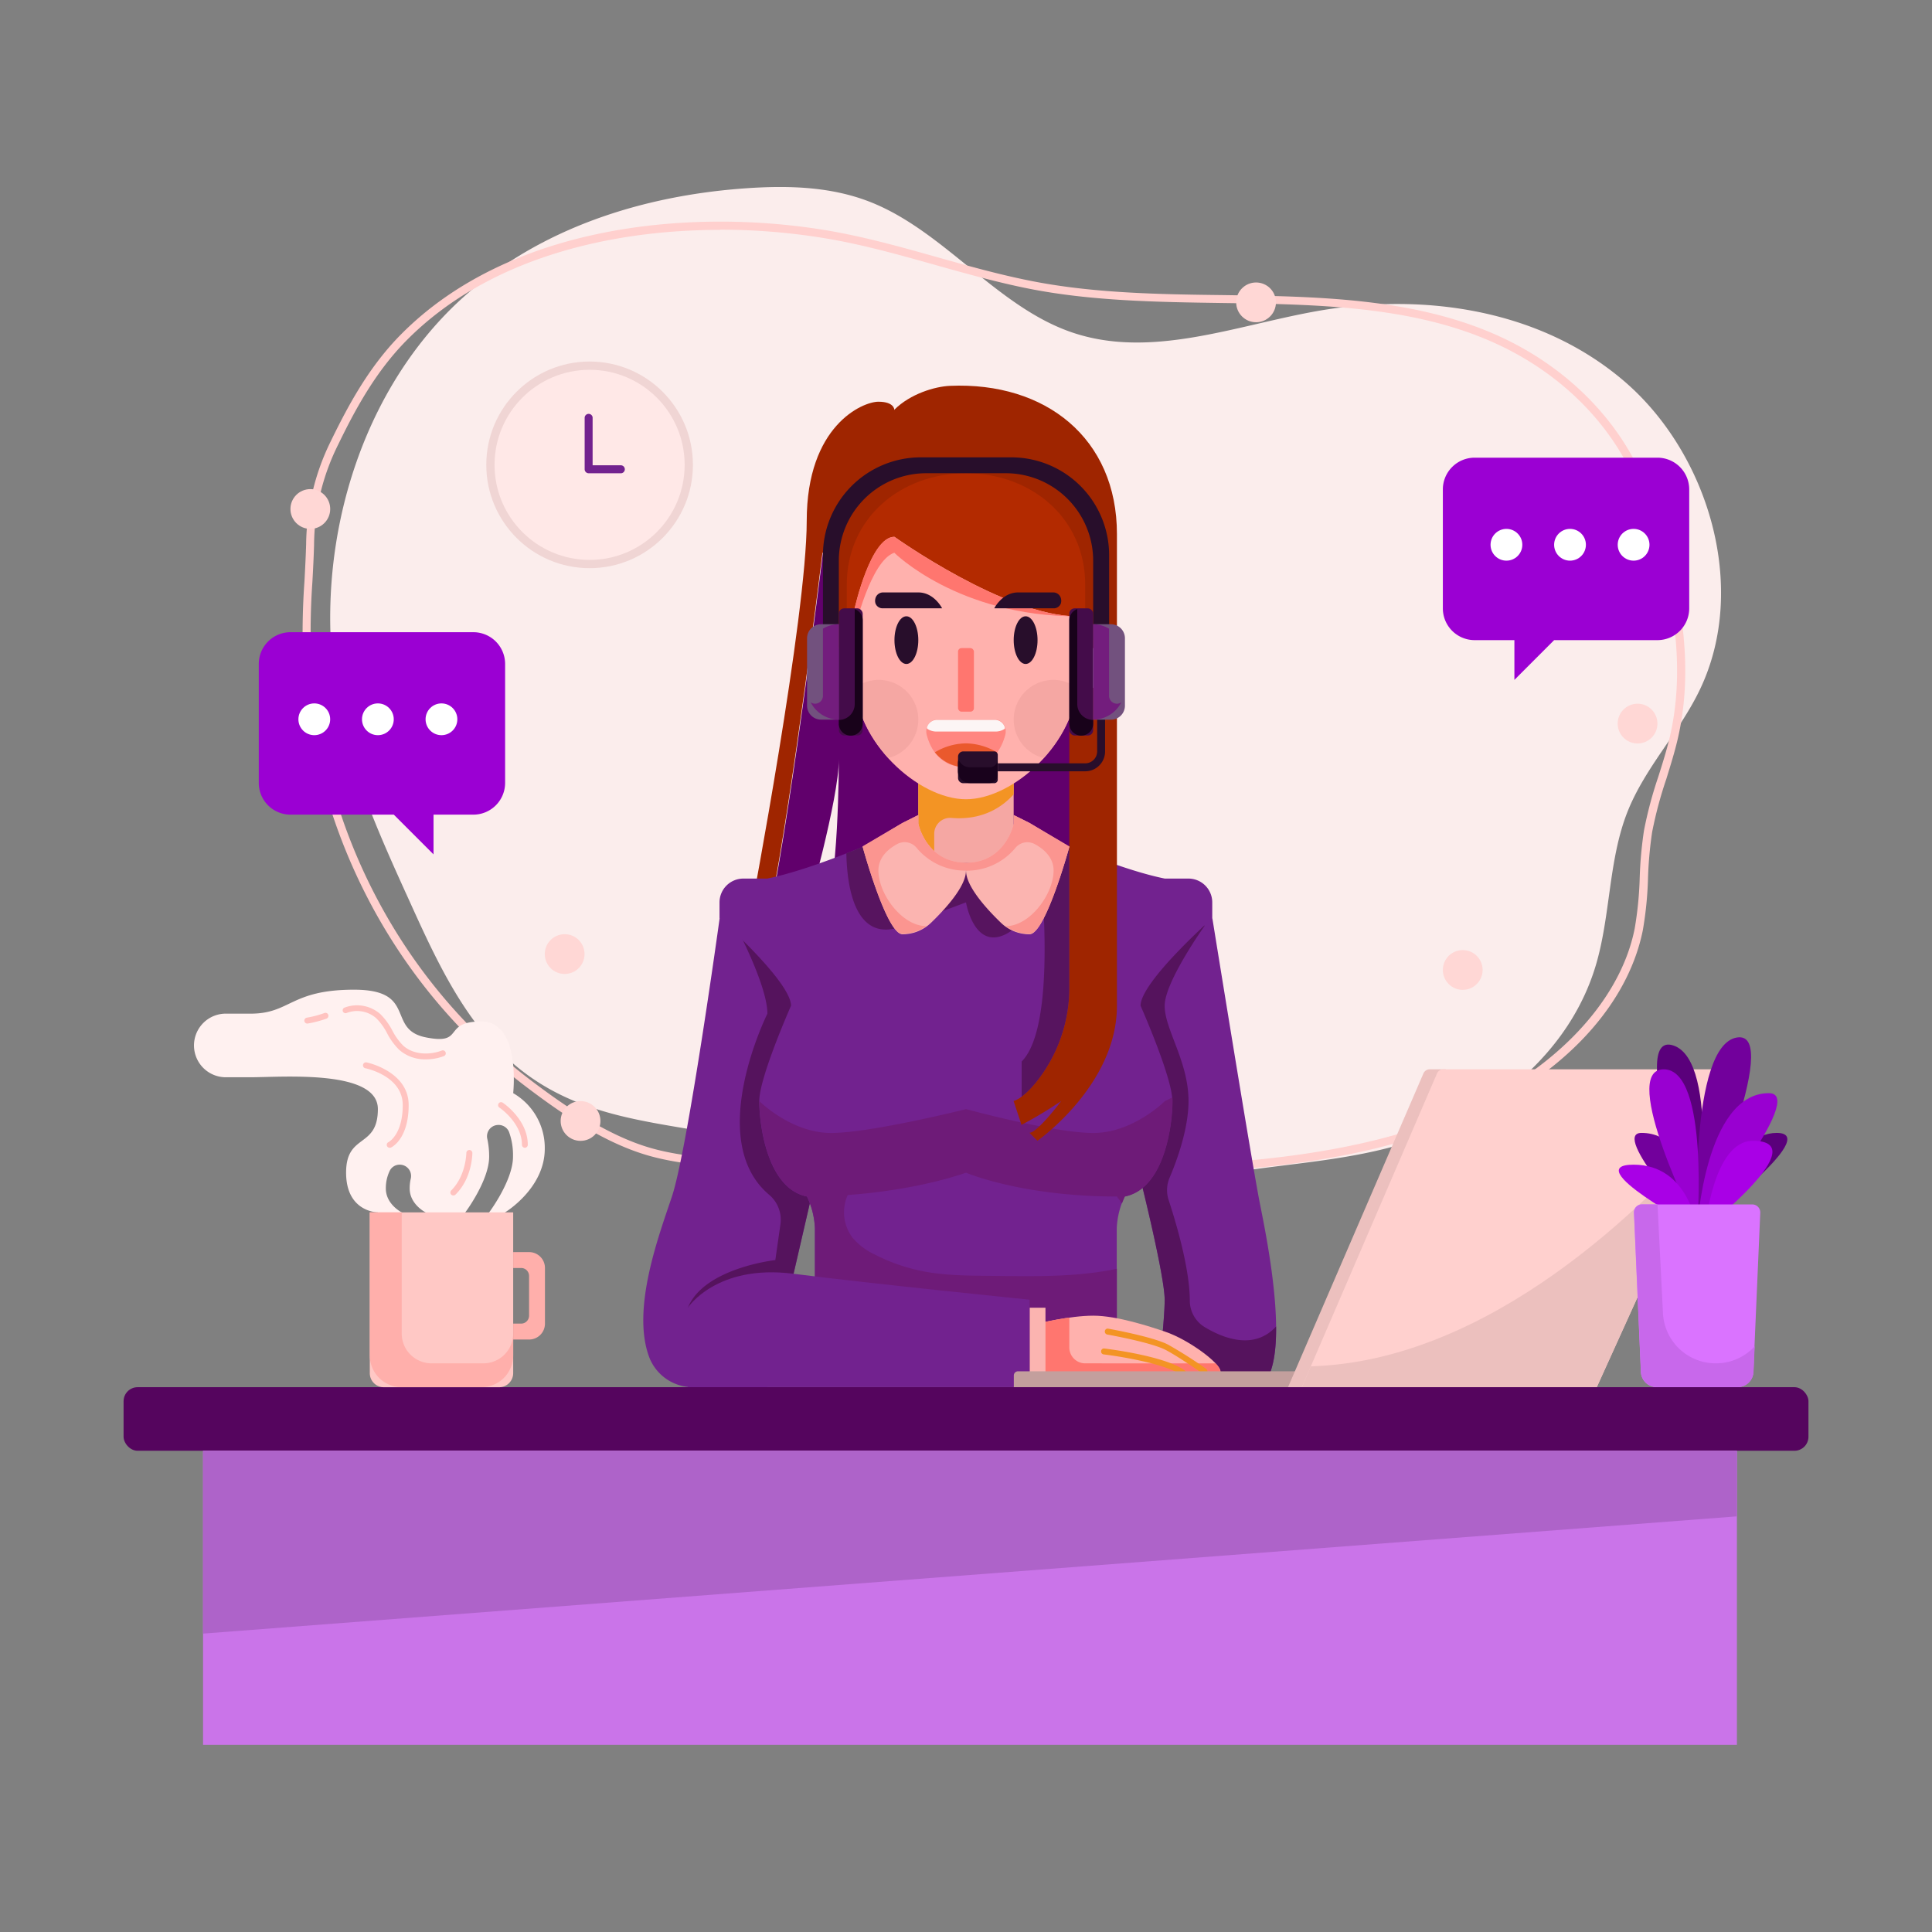 <svg xmlns="http://www.w3.org/2000/svg" viewBox="0 0 512 512" id="CustomerSupport">
  <rect x="0" y="0" width="512" height="512" fill="#808080" stroke="none"/>
  <g fill="#f9e14b" class="color000000 svgShape">
    <path d="M188.4 300.21c-20.29-3.63-39.92-5.17-56.37-22.09-10.42-10.72-17-24.94-23.3-38.86-7.23-15.89-14.5-31.94-18.35-49.13-8.85-39.62 3-84.6 32-111 20.74-18.85 48.27-27.36 75.41-29.24 11-.76 22.25-.47 32.59 3.54 19.75 7.65 33.7 27.84 53.71 34.66 20.83 7.1 43.05-1.72 64.61-5.59 28.21-5.05 59.13-.69 81.53 18.35s33.33 54.76 20.21 82c-5.47 11.37-14.51 20.57-19.16 32.34-5.06 12.84-4.43 27.46-8.4 40.72-6.51 21.7-24.92 37.45-45 45.13-14.3 5.47-29.17 6.65-44.1 8.64a361.85 361.85 0 0 1-50.1 3.16 364.9 364.9 0 0 1-84.15-10.35c-3.7-.89-7.42-1.62-11.13-2.28Z" fill="#fbedec" class="colorecf5fb svgShape"></path>
    <path d="M270.07 311.92c-18.69 0-37.41-.57-56-1.72-3.31-.2-6.81-.32-10.4-.45-10.85-.37-22.08-.76-31.59-3.44-11.79-3.32-23-11-32.38-18.1-35.34-26.65-57-68.17-59.4-113.92a192.69 192.69 0 0 1 .39-20.29c.17-3.24.34-6.49.44-9.74a63 63 0 0 1 6.57-27.41c4.68-9.63 10.16-19.72 18.5-28.16 28.92-29.27 77-33.52 112.35-27.73 10.22 1.68 20.19 4.48 29.83 7.2 7.9 2.22 16.06 4.52 24.29 6.17C289.23 77.7 306.89 78 324 78.2c24.71.35 50.27.71 72.42 10.51 19.29 8.53 34.05 23.79 40.48 41.87s13.19 42 7.68 65.4c-.83 3.55-1.95 7.08-3 10.5a107.25 107.25 0 0 0-3.74 14 104.27 104.27 0 0 0-1.1 12.22 95.29 95.29 0 0 1-1.37 13.8c-4.27 21.27-23.23 40.5-50.76 51.5-24.86 9.91-52.79 12.23-79.26 13.26q-17.57.65-35.28.66Zm-79.24-251c-29.5 0-61.72 7.67-83.14 29.34-8.12 8.23-13.5 18.13-18.09 27.6a60.45 60.45 0 0 0-6.37 26.55c-.09 3.27-.26 6.53-.44 9.79a188.53 188.53 0 0 0-.35 20c2.37 45.13 23.72 86.07 58.56 112.34 8.69 6.56 20.16 14.52 31.69 17.76 9.25 2.61 20.35 3 31.09 3.37 3.66.12 7.11.24 10.45.45a909.45 909.45 0 0 0 91 1c26.29-1 54-3.32 78.56-13.11 26.47-10.54 45.41-29.68 49.42-49.94a94 94 0 0 0 1.33-13.5 106.23 106.23 0 0 1 1.13-12.46 108.46 108.46 0 0 1 3.8-14.28c1.07-3.38 2.18-6.88 3-10.34 5.38-22.83-1.25-46.31-7.62-64.21-6.24-17.53-20.58-32.35-39.35-40.65C373.78 81 348.45 80.65 324 80.3c-17.18-.25-34.94-.5-51.69-3.87-8.32-1.67-16.52-4-24.45-6.21-9.58-2.7-19.49-5.49-29.6-7.14a170.81 170.81 0 0 0-27.43-2.21Z" fill="#ffd0ce" class="colorcee9ff svgShape"></path>
    <circle cx="149.64" cy="252.84" r="5.27" fill="#ffd7d5" class="colord5ecff svgShape"></circle>
    <circle cx="153.85" cy="297.07" r="5.27" fill="#ffd7d5" class="colord5ecff svgShape"></circle>
    <circle cx="82.24" cy="134.89" r="5.27" fill="#ffd7d5" class="colord5ecff svgShape"></circle>
    <circle cx="332.87" cy="80.13" r="5.27" fill="#ffd7d5" class="colord5ecff svgShape"></circle>
    <circle cx="433.97" cy="191.76" r="5.27" fill="#ffd7d5" class="colord5ecff svgShape"></circle>
    <circle cx="387.64" cy="257.05" r="5.27" fill="#ffd7d5" class="colord5ecff svgShape"></circle>
  </g>
  <g fill="#f9e14b" class="color000000 svgShape">
    <path d="M237 108.57s0-2.11-4.21-2.11-19 6.32-19 31.59-14.75 103.2-14.75 103.2h5c6.19-31.4 13.92-94.77 13.92-94.77h2.11v25.27h27.38V117Z" fill="#9f2500" class="color9f5900 svgShape"></path>
    <path d="M220.2 171.75v-25.27h-2.11s-7.73 63.37-13.92 94.77h9.71s8.42-29.48 8.42-40c0 0 0 35.8-4.21 40h29.49v-69.5ZM266.53 201.24v40.01h18.96v-53.44h-18.96v13.43z" fill="#61006c" class="color6c3900 svgShape"></path>
    <path d="M296 171.75v-30.22c0-25.37-18.89-40.36-44.23-39.28-4 .17-10.53 2.11-14.75 6.32v63.18Z" fill="#9f2500" class="color9f5900 svgShape"></path>
    <path d="M243.36 203.34h25.27v27.38h-25.27z" fill="#f5a7a3" class="colorffb390 svgShape"></path>
    <path d="M252.2 216.76c8.63.7 13.82-3.32 16.44-6.27v-7.15h-25.28v27.38h4.22v-9.78a4.22 4.22 0 0 1 4.25-4.2Z" fill="#f39424" class="colorff8c64 svgShape"></path>
    <path d="M190.71 243.36s-8.43 61.08-12.64 73.72c-3.4 10.21-10.94 30.07-5.91 42.87a12.4 12.4 0 0 0 11.63 7.67h19.56L216 312.86v-52.65s-16.87-16.85-25.29-16.85ZM321.29 243.36s10.53 65.29 12.64 75.82 8.42 42.13 0 48.44h-27.38s2.1-16.84 2.1-23.16-6.32-31.6-6.32-31.6l-4.21-48.44v-21.06Z" fill="#72228f" class="color22348f svgShape"></path>
    <path d="M216 260.21s-12.76-12.76-21.63-16.07c2.92 5.63 9 18.09 9 24.5 0 0-16.69 33.36.38 47.92a8.65 8.65 0 0 1 3.09 7.78l-1.37 9.59s-18.95 2.1-23.17 12.63h25.93l7.77-33.69ZM315.31 344.71c0-8.59-3.74-21-5.61-26.69a8.42 8.42 0 0 1 .27-5.95c1.85-4.34 5-12.83 5-20.27 0-10.53-6.32-18.95-6.32-25.27s10.52-21.07 10.52-21.07v-2.1h-21.05v21.06l4.21 48.44s6.32 25.27 6.32 31.59-2.1 23.17-2.1 23.17h27.38c3.27-2.45 4.31-8.73 4.25-16.1-5.79 6.36-13.95 3.16-18.89.2a8.21 8.21 0 0 1-3.98-7.01Z" fill="#55135d" class="color131f5d svgShape"></path>
    <path d="M315 232.83h-6.32c-10.53-2.11-25.27-8.42-25.27-8.42h-4.21a4.22 4.22 0 0 1-4.21 4.21H237a4.22 4.22 0 0 1-4.21-4.21h-4.21s-14.74 6.31-25.27 8.42H197a6.32 6.32 0 0 0-6.32 6.32v4.21s18.95 16.85 18.95 23.17c0 0-8.42 19-8.42 25.27s2.11 23.17 12.64 25.28a21.78 21.78 0 0 1 2.1 8.42v37.91h80V325.5a21.78 21.78 0 0 1 2.1-8.42c10.53-2.11 12.64-19 12.64-25.28s-8.43-25.27-8.43-25.27c0-6.32 19-23.17 19-23.17v-4.21a6.32 6.32 0 0 0-6.26-6.32Z" fill="#72228f" class="color22348f svgShape"></path>
    <path d="m239.15 245.46 16.85-6.32s2.11 12.64 10.53 8.43c3.45-1.73 6.9-6.28 9.77-11 1 15.17 1.28 37.91-5.55 44.74v9.37a23.17 23.17 0 0 0 3.87-3.86 39.94 39.94 0 0 0 8.77-25.31v-37.1h-4.21a4.22 4.22 0 0 1-4.21 4.21H237a4.22 4.22 0 0 1-4.21-4.21h-4.21s-1.68.71-4.29 1.74c.15 7.77 1.86 24.19 14.86 19.31Z" fill="#57145f" class="color14205f svgShape"></path>
    <path d="m310.69 290.82-2 1s-8.42 8.43-18.95 8.43-33.7-6.32-33.7-6.32-25.27 6.32-35.8 6.32-19-8.43-19-8.43c0 6.32 2.11 23.17 12.64 25.27a21.83 21.83 0 0 1 2.1 8.43v37.91h80v-27.19c-10.83 2.27-22.1 2-33.21 1.88-6-.06-12.11-.06-18-1.19a47.92 47.92 0 0 1-12.86-4.43 17.31 17.31 0 0 1-6-4.52 11.18 11.18 0 0 1-1.93-9.29 10.38 10.38 0 0 1 .69-2c19.15-1.37 31.33-5.92 31.33-5.92s14.75 6.32 40 6.32l1.33 1.85c.42-1.12.78-1.85.78-1.85 10.53-2.11 12.63-19 12.63-25.28.02-.3-.02-.65-.05-.99Z" fill="#6e1b78" class="color1b2a78 svgShape"></path>
    <path d="M283.38 182.29v79.18a39.92 39.92 0 0 1-8.77 25.31c-2 2.44-4.08 4.39-6 5l2.1 6.32a109.88 109.88 0 0 0 10.53-6.32s-6.31 8.42-8.42 8.42l2.11 2.11S296 287.59 296 266.53v-84.24Z" fill="#9f2500" class="color9f5900 svgShape"></path>
    <path d="M256 228.62c10.53 0 12.64-10.33 12.64-10.33V216l4.21 2.11 10.53 6.31s-6.32 23.17-10.53 23.17a10.85 10.85 0 0 1-7.54-3c-3.74-3.6-9.3-9.64-9.3-13.84ZM256 228.62c-10.53 0-12.64-10.33-12.64-10.33V216l-4.21 2.11-10.53 6.31s6.32 23.17 10.53 23.17a10.85 10.85 0 0 0 7.54-3c3.74-3.6 9.3-9.64 9.3-13.84Z" fill="#fbb4b0" class="colorb0cffb svgShape"></path>
    <path d="m272.85 218.09-4.21-2.09v2.3s-2.11 10.33-12.64 10.33v2.11a16.65 16.65 0 0 0 13.1-6.05 4.12 4.12 0 0 1 5.11-1c2.33 1.26 5 3.48 5 7 0 6.32-6.32 14.75-12.64 14.75v.05a10.86 10.86 0 0 0 6.32 2c4.21 0 10.53-23.17 10.53-23.17ZM239.15 218.09l4.21-2.11v2.3s2.11 10.33 12.64 10.33v2.11a16.65 16.65 0 0 1-13.1-6.05 4.12 4.12 0 0 0-5.11-1c-2.33 1.26-5 3.48-5 7 0 6.32 6.32 14.75 12.64 14.75v.05a10.86 10.86 0 0 1-6.32 2c-4.21 0-10.53-23.17-10.53-23.17Z" fill="#fb9590" class="color90bdfb svgShape"></path>
    <path d="M287.59 169.64V154.9c0-17.45-14.14-29.48-31.59-29.48s-31.59 12-31.59 29.48v14.74Z" fill="#b32a00" class="colorb36400 svgShape"></path>
    <path d="M226.51 161.22v19c0 16.28 16.85 31.59 29.49 31.59s29.49-15.31 29.49-31.59v-16.89c-19 0-48.45-21.07-48.45-21.07-6.31 0-10.53 18.96-10.53 18.96Z" fill="#ffb1ad" class="colorffcaad svgShape"></path>
    <path d="M289.7 169.64v-21.06a23.17 23.17 0 0 0-23.17-23.17h-21.06a23.17 23.17 0 0 0-23.17 23.17v23.17h-4.21v-24.61A25.93 25.93 0 0 1 244 121.2h24a25.93 25.93 0 0 1 25.93 25.94v22.64Z" fill="#280e2b" class="color070d34 svgShape"></path>
    <path d="M237 146.48s16.85 16.85 48.45 16.85c-19 0-48.45-21.07-48.45-21.07-6.31 0-10.53 19-10.53 19v5.53s4.26-18.21 10.53-20.31Z" fill="#ff766f" class="colorff9c6f svgShape"></path>
    <path d="M248.23 190.71h15.54c1.84 0 3.18 2 2.64 4.06-1 3.69-3.57 8.57-10.41 8.57s-9.43-4.88-10.41-8.57c-.54-2.03.8-4.06 2.64-4.06Z" fill="#ff8680" class="colorff808c svgShape"></path>
    <path d="M248.1 193.87h15.8a4.52 4.52 0 0 0 2.39-.74v-.37a2.79 2.79 0 0 0-2.57-2h-15.49a2.79 2.79 0 0 0-2.57 2c0 .12 0 .23.05.37a4.52 4.52 0 0 0 2.39.74Z" fill="#fcf5f5" class="colorf5f5fc svgShape"></path>
    <path d="M256 197a16.35 16.35 0 0 0-8.25 2.37 10.6 10.6 0 0 0 14.91 1.63 10.86 10.86 0 0 0 1.59-1.59A16.35 16.35 0 0 0 256 197Z" fill="#ea592d" class="colorf25a6b svgShape"></path>
    <path d="M255.29 199.13h8.2a.93.93 0 0 1 .93.93v6.57a.93.93 0 0 1-.93.93h-8.2a1.4 1.4 0 0 1-1.4-1.4v-5.63a1.4 1.4 0 0 1 1.4-1.4Z" fill="#280e2b" class="color070d34 svgShape"></path>
    <path d="M262.32 203.34h-5.27a3.14 3.14 0 0 1-3-2.1 3.11 3.11 0 0 0-.2 1v2.11a3.17 3.17 0 0 0 3.16 3.16h5.27a2.1 2.1 0 0 0 2.1-2.11v-4.21a2.1 2.1 0 0 1-2.06 2.15Z" fill="#19021c" class="color02051c svgShape"></path>
    <path d="M287.59 204.4h-23.17v-2.11h23.17a3.17 3.17 0 0 0 3.17-3.16V188.6h2.1v10.53a5.27 5.27 0 0 1-5.27 5.27Z" fill="#280e2b" class="color070d34 svgShape"></path>
    <rect width="4.21" height="16.85" x="253.89" y="171.75" rx=".93" fill="#ff766f" class="colorff9c6f svgShape"></rect>
    <path d="M235 157h-1a2.08 2.08 0 0 0-2 1.56 2.47 2.47 0 0 0 0 1.32 2 2 0 0 0 1.95 1.33h15.72s-2.1-4.21-6.31-4.21Z" fill="#280e2b" class="color070d34 svgShape"></path>
    <ellipse cx="240.2" cy="169.64" rx="3.16" ry="6.32" fill="#280e2b" class="color070d34 svgShape"></ellipse>
    <path d="M278.15 157h1a2.08 2.08 0 0 1 2 1.56 2.47 2.47 0 0 1 0 1.32 2 2 0 0 1-1.95 1.33h-15.71s2.1-4.21 6.32-4.21Z" fill="#280e2b" class="color070d34 svgShape"></path>
    <ellipse cx="271.8" cy="169.64" rx="3.16" ry="6.32" fill="#280e2b" class="color070d34 svgShape"></ellipse>
    <path d="M279.17 180.18a10.51 10.51 0 0 0-2.59 20.7c4.74-5.21 8.19-11.78 8.78-18.66a10.46 10.46 0 0 0-6.19-2.04ZM243.36 190.71a10.5 10.5 0 0 0-16.72-8.49c.59 6.88 4 13.45 8.78 18.66a10.52 10.52 0 0 0 7.94-10.17Z" fill="#f5a7a3" class="colorffb390 svgShape"></path>
    <path d="M289.7 165.43h4.7a3.72 3.72 0 0 1 3.72 3.72V187a3.72 3.72 0 0 1-3.72 3.73h-4.7v-25.3Z" fill="#72517e" class="color2b40aa svgShape"></path>
    <rect width="6.32" height="33.7" x="283.38" y="161.22" rx="1.4" fill="#440c4a" class="color0c174a svgShape"></rect>
    <path d="M285.49 186.49v-25.08a3.16 3.16 0 0 0-2.11 3v27.38a3.16 3.16 0 0 0 6.32 0v-1a4.21 4.21 0 0 1-4.21-4.3Z" fill="#18021a" class="color02041a svgShape"></path>
    <path d="M293.91 184.39V166.6a8.32 8.32 0 0 0-4.21-1.17v25.28a8.41 8.41 0 0 0 7.47-4.6 2.08 2.08 0 0 1-1.15.38 2.11 2.11 0 0 1-2.11-2.1Z" fill="#731d7d" class="color1d2c7d svgShape"></path>
    <path d="M222.3 190.71h-4.7a3.72 3.72 0 0 1-3.72-3.73v-17.83a3.72 3.72 0 0 1 3.72-3.72h4.7v25.28Z" fill="#72517e" class="color2b40aa svgShape"></path>
    <rect width="6.32" height="33.7" x="222.3" y="161.22" rx="1.4" fill="#440c4a" class="color0c174a svgShape"></rect>
    <path d="M226.51 186.49v-25.08a3.16 3.16 0 0 1 2.11 3v27.38a3.16 3.16 0 0 1-6.32 0v-1a4.21 4.21 0 0 0 4.21-4.3Z" fill="#18021a" class="color02041a svgShape"></path>
    <path d="M218.09 184.39V166.6a8.32 8.32 0 0 1 4.21-1.17v25.28a8.42 8.42 0 0 1-7.47-4.6 2.08 2.08 0 0 0 1.15.38 2.1 2.1 0 0 0 2.11-2.1Z" fill="#731d7d" class="color1d2c7d svgShape"></path>
    <path d="M275 367.62v-16.84s8.42-2.11 14.74-2.11 15 2.88 18.95 4.21c6.32 2.11 14.75 8.43 14.75 10.53v4.21Z" fill="#ffb1ad" class="colorffcaad svgShape"></path>
    <path d="M287.59 361.3a4.21 4.21 0 0 1-4.21-4.21v-7.92c-4.5.63-8.42 1.61-8.42 1.61v16.84h48.44v-4.21a4 4 0 0 0-1.3-2.1Z" fill="#ff766f" class="colorff9c6f svgShape"></path>
    <path d="M314.29 365.26a.77.77 0 0 1-.53-.24c-3.09-3.29-16.42-5.51-21.3-6.09a.77.77 0 0 1-.65-.87.74.74 0 0 1 .78-.7c.74.09 18.1 2.19 22.19 6.55a.82.82 0 0 1 0 1.11.73.73 0 0 1-.49.24ZM319.23 364.2a.67.67 0 0 1-.41-.13c-.06 0-5.94-4.21-9.8-6.27s-15.49-4.12-15.61-4.14a.8.8 0 0 1-.61-.91.75.75 0 0 1 .84-.65c.48.09 12 2.15 16 4.29a117.47 117.47 0 0 1 10 6.36.82.82 0 0 1 .21 1.1.71.71 0 0 1-.62.35Z" fill="#f39424" class="colorff8c64 svgShape"></path>
    <path d="M272.85 346.56h4.21v21.06h-4.21z" fill="#fbb4b0" class="colorb0cffb svgShape"></path>
    <path d="M182.28 346.56s7.55-11.62 28-9 62.57 6.87 62.57 6.87v23.17h-90.57Z" fill="#72228f" class="color22348f svgShape"></path>
    <path d="M269.75 363.41h78.92v4.21h-80v-3.1a1.11 1.11 0 0 1 1.08-1.11Z" fill="#c39f9d" class="color9dadc3 svgShape"></path>
    <path d="M383.15 283.38h-4.26a1.81 1.81 0 0 0-1.67 1.1l-35.88 83.14h5.45Z" fill="#ecc0be" class="colorbed0ec svgShape"></path>
    <path d="M458.48 283.38h-76a1.8 1.8 0 0 0-1.66 1.1L345 367.62h78.16l37-81.65a1.83 1.83 0 0 0-.9-2.43 1.94 1.94 0 0 0-.78-.16Z" fill="#ffd0ce" class="colorcee2ff svgShape"></path>
    <path d="m347.37 362.09-2.37 5.53h78.16l31.48-69.48c-18.53 21.55-59.87 62.6-107.27 63.95Z" fill="#ecc0be" class="colorbed0ec svgShape"></path>
    <path d="M283.38 346.56v10.53a4.22 4.22 0 0 0 4.21 4.22h37.91" fill="none"></path>
    <rect width="446.51" height="16.85" x="32.75" y="367.62" rx="3.72" fill="#55055e" class="color05165e svgShape"></rect>
    <path d="M53.81 384.47H460.3v77.93H53.81z" fill="#ca74e9" class="color74a4e9 svgShape"></path>
    <path d="M53.81 384.47v48.45l406.49-31.07v-17.38H53.81z" fill="#ae63c9" class="color638dc9 svgShape"></path>
    <path d="M449.76 325.5s6.32-44.23-6.31-48.44 6.31 48.44 6.31 48.44Z" fill="#5a007b" class="color007b67 svgShape"></path>
    <path d="M449.76 325.5s-2.1-48.44 10.53-50.55-10.53 50.55-10.53 50.55Z" fill="#72009c" class="color009c83 svgShape"></path>
    <path d="M449.76 325.5s.07-.21.21-.59c1.36-3.79 9.37-24.68 20.86-24.68 12.64 0-21.07 25.27-21.07 25.27Z" fill="#5a007b" class="color007b67 svgShape"></path>
    <path d="M449.76 325.5s.15-25.27-14.74-25.27c-8.42 0 14.74 25.27 14.74 25.27Z" fill="#72009c" class="color009c83 svgShape"></path>
    <path d="M449.76 325.5s2.11-35.8 19-35.8c10.49 0-19 35.8-19 35.8Z" fill="#9900d1" class="color00d1b1 svgShape"></path>
    <path d="M449.76 325.5s3.34-42.12-8.86-42.12 8.86 42.12 8.86 42.12Z" fill="#9900d1" class="color00d1b1 svgShape"></path>
    <path d="M449.76 325.5s-2.1-16.85-16.84-16.85 16.84 16.85 16.84 16.85ZM451.87 325.5s2.11-23.17 12.64-23.17c16.85 0-12.64 23.17-12.64 23.17Z" fill="#a900e6" class="color00e6c2 svgShape"></path>
    <path d="M460.48 367.62h-21.42a4.21 4.21 0 0 1-4.21-4L433 321.38a2.1 2.1 0 0 1 2-2.19h29.39a2.11 2.11 0 0 1 2.1 2.11v.09l-1.83 42.22a4.21 4.21 0 0 1-4.18 4.01Z" fill="#da73ff" class="color7388ff svgShape"></path>
    <path d="M454.7 361.3a14 14 0 0 1-14-13.33l-1.44-28.79h-4.12a2.1 2.1 0 0 0-2.1 2.11v.09l1.83 42.21a4.21 4.21 0 0 0 4.21 4h21.42a4.21 4.21 0 0 0 4.21-4l.3-6.8a13.94 13.94 0 0 1-10.31 4.51Z" fill="#c868eb" class="color687deb svgShape"></path>
    <path d="M439.24 121.29h-48.45a8.42 8.42 0 0 0-8.42 8.43v31.5a8.42 8.42 0 0 0 8.42 8.42h10.54v10.54l10.53-10.54h27.38a8.42 8.42 0 0 0 8.42-8.42v-31.51a8.42 8.42 0 0 0-8.42-8.42Z" fill="#9b00d3" class="color00d3a0 svgShape"></path>
    <circle cx="399.22" cy="144.37" r="4.21" fill="#ffffff" class="colorffffff svgShape"></circle>
    <circle cx="416.07" cy="144.37" r="4.21" fill="#ffffff" class="colorffffff svgShape"></circle>
    <circle cx="432.92" cy="144.37" r="4.21" fill="#ffffff" class="colorffffff svgShape"></circle>
    <path d="M77 167.54h48.44a8.42 8.42 0 0 1 8.42 8.42v31.51a8.42 8.42 0 0 1-8.42 8.42h-10.55v10.53l-10.53-10.53H77a8.41 8.41 0 0 1-8.42-8.42V176a8.41 8.41 0 0 1 8.42-8.46Z" fill="#9b00d3" class="color00d3a0 svgShape"></path>
    <circle cx="116.99" cy="190.62" r="4.21" fill="#ffffff" class="colorffffff svgShape"></circle>
    <circle cx="100.14" cy="190.62" r="4.21" fill="#ffffff" class="colorffffff svgShape"></circle>
    <circle cx="83.29" cy="190.62" r="4.21" fill="#ffffff" class="colorffffff svgShape"></circle>
    <circle cx="156.25" cy="123.19" r="27.38" fill="#f0d5d4" class="colord4e3f0 svgShape"></circle>
    <circle cx="156.25" cy="123.19" r="25.19" fill="#ffe8e7" class="colore7f3ff svgShape"></circle>
    <path d="M164.38 125.42H156a1.07 1.07 0 0 1-1.06-1.06v-13.69a1.06 1.06 0 0 1 2.11-.06v12.7h7.37a1.06 1.06 0 1 1 0 2.11Z" fill="#72228f" class="color22348f svgShape"></path>
    <path d="M136 289.7s2.1-19-8.43-19-4.21 6.32-14.74 4.21-2.11-12.63-19-12.63-16.83 6.35-27.39 6.35h-6.31a8.43 8.43 0 1 0 0 16.85h6.31c8.43 0 33.7-2.11 33.7 8.43s-8.42 6.31-8.42 16.84 8.42 10.54 8.42 10.54v6.31h6.32v-6.31s-4.21-2.11-4.21-6.32a10.54 10.54 0 0 1 1.06-4.75 2.92 2.92 0 0 1 2.64-1.57 3 3 0 0 1 2.93 3.61 11.16 11.16 0 0 0-.31 2.71c0 4.21 4.21 6.32 4.21 6.32v6.32h10.53v-6.32s6.32-8.43 6.32-14.75a21.77 21.77 0 0 0-.48-4.69 3 3 0 0 1 2.25-3.65 3.34 3.34 0 0 1 .7-.08 3 3 0 0 1 2.78 1.81 18 18 0 0 1 1.07 6.61c0 6.32-6.32 14.75-6.32 14.75v6.32h4.21v-6.32s10.53-6.32 10.53-16.85A16.72 16.72 0 0 0 136 289.7Z" fill="#fff1f0" class="colorf0f5ff svgShape"></path>
    <path d="M103.3 304.17a.78.78 0 0 1-.35-1.49c.15-.08 3.78-2.07 3.78-9.83s-9.8-9.73-9.9-9.75a.79.79 0 0 1 .31-1.55c.11 0 11.16 2.34 11.16 11.3s-4.45 11.15-4.65 11.24a.72.72 0 0 1-.35.08ZM139.11 304.17a.78.78 0 0 1-.79-.78c0-5.82-5.91-9.84-6-9.88a.79.79 0 0 1 .88-1.31c.27.18 6.67 4.52 6.67 11.19a.79.79 0 0 1-.76.78ZM120.15 316.81a.78.78 0 0 1-.56-1.34c3.94-3.94 4-9.92 4-10a.8.8 0 0 1 1.59 0c0 .27 0 6.7-4.45 11.09a.79.79 0 0 1-.58.25ZM112.81 280.74a10.38 10.38 0 0 1-7-2.51 17.33 17.33 0 0 1-3.2-4.36 15.77 15.77 0 0 0-2.87-4 7.69 7.69 0 0 0-7.88-1.42.79.79 0 0 1-1-.41.78.78 0 0 1 .41-1 9.34 9.34 0 0 1 9.54 1.72 17.66 17.66 0 0 1 3.17 4.35 16.11 16.11 0 0 0 2.88 4c2.83 2.54 7.18 2.47 10.25 1.28a.79.79 0 0 1 .57 1.47 13.44 13.44 0 0 1-4.87.88ZM81.45 271.26a.79.79 0 0 1-.13-1.57 26.15 26.15 0 0 0 4.68-1.24.79.79 0 0 1 1 .49.8.8 0 0 1-.46 1 29.11 29.11 0 0 1-5 1.31Z" fill="#ffc3c0" class="colorc0d8ff svgShape"></path>
    <path d="M98 321.29h38v42.61a3.73 3.73 0 0 1-3.72 3.73h-30.52A3.72 3.72 0 0 1 98 363.9v-42.61Z" fill="#ffc8c5" class="colorc5ddff svgShape"></path>
    <path d="M136 331.82h4.21a4.2 4.2 0 0 1 4.21 4.21v14.75a4.21 4.21 0 0 1-4.21 4.21H136v-4.22h2.1a2.1 2.1 0 0 0 2.11-2.1v-10.53a2.1 2.1 0 0 0-2.11-2.11H136Z" fill="#ffafab" class="colorabcdff svgShape"></path>
    <path d="M128.05 361.3h-13.69a7.9 7.9 0 0 1-7.9-7.89v-32.12H98v37.91a8.42 8.42 0 0 0 8.42 8.42h21.06a8.42 8.42 0 0 0 8.52-8.42v-5.79a7.9 7.9 0 0 1-7.9 7.89Z" fill="#ffafab" class="colorabcdff svgShape"></path>
  </g>
</svg>
